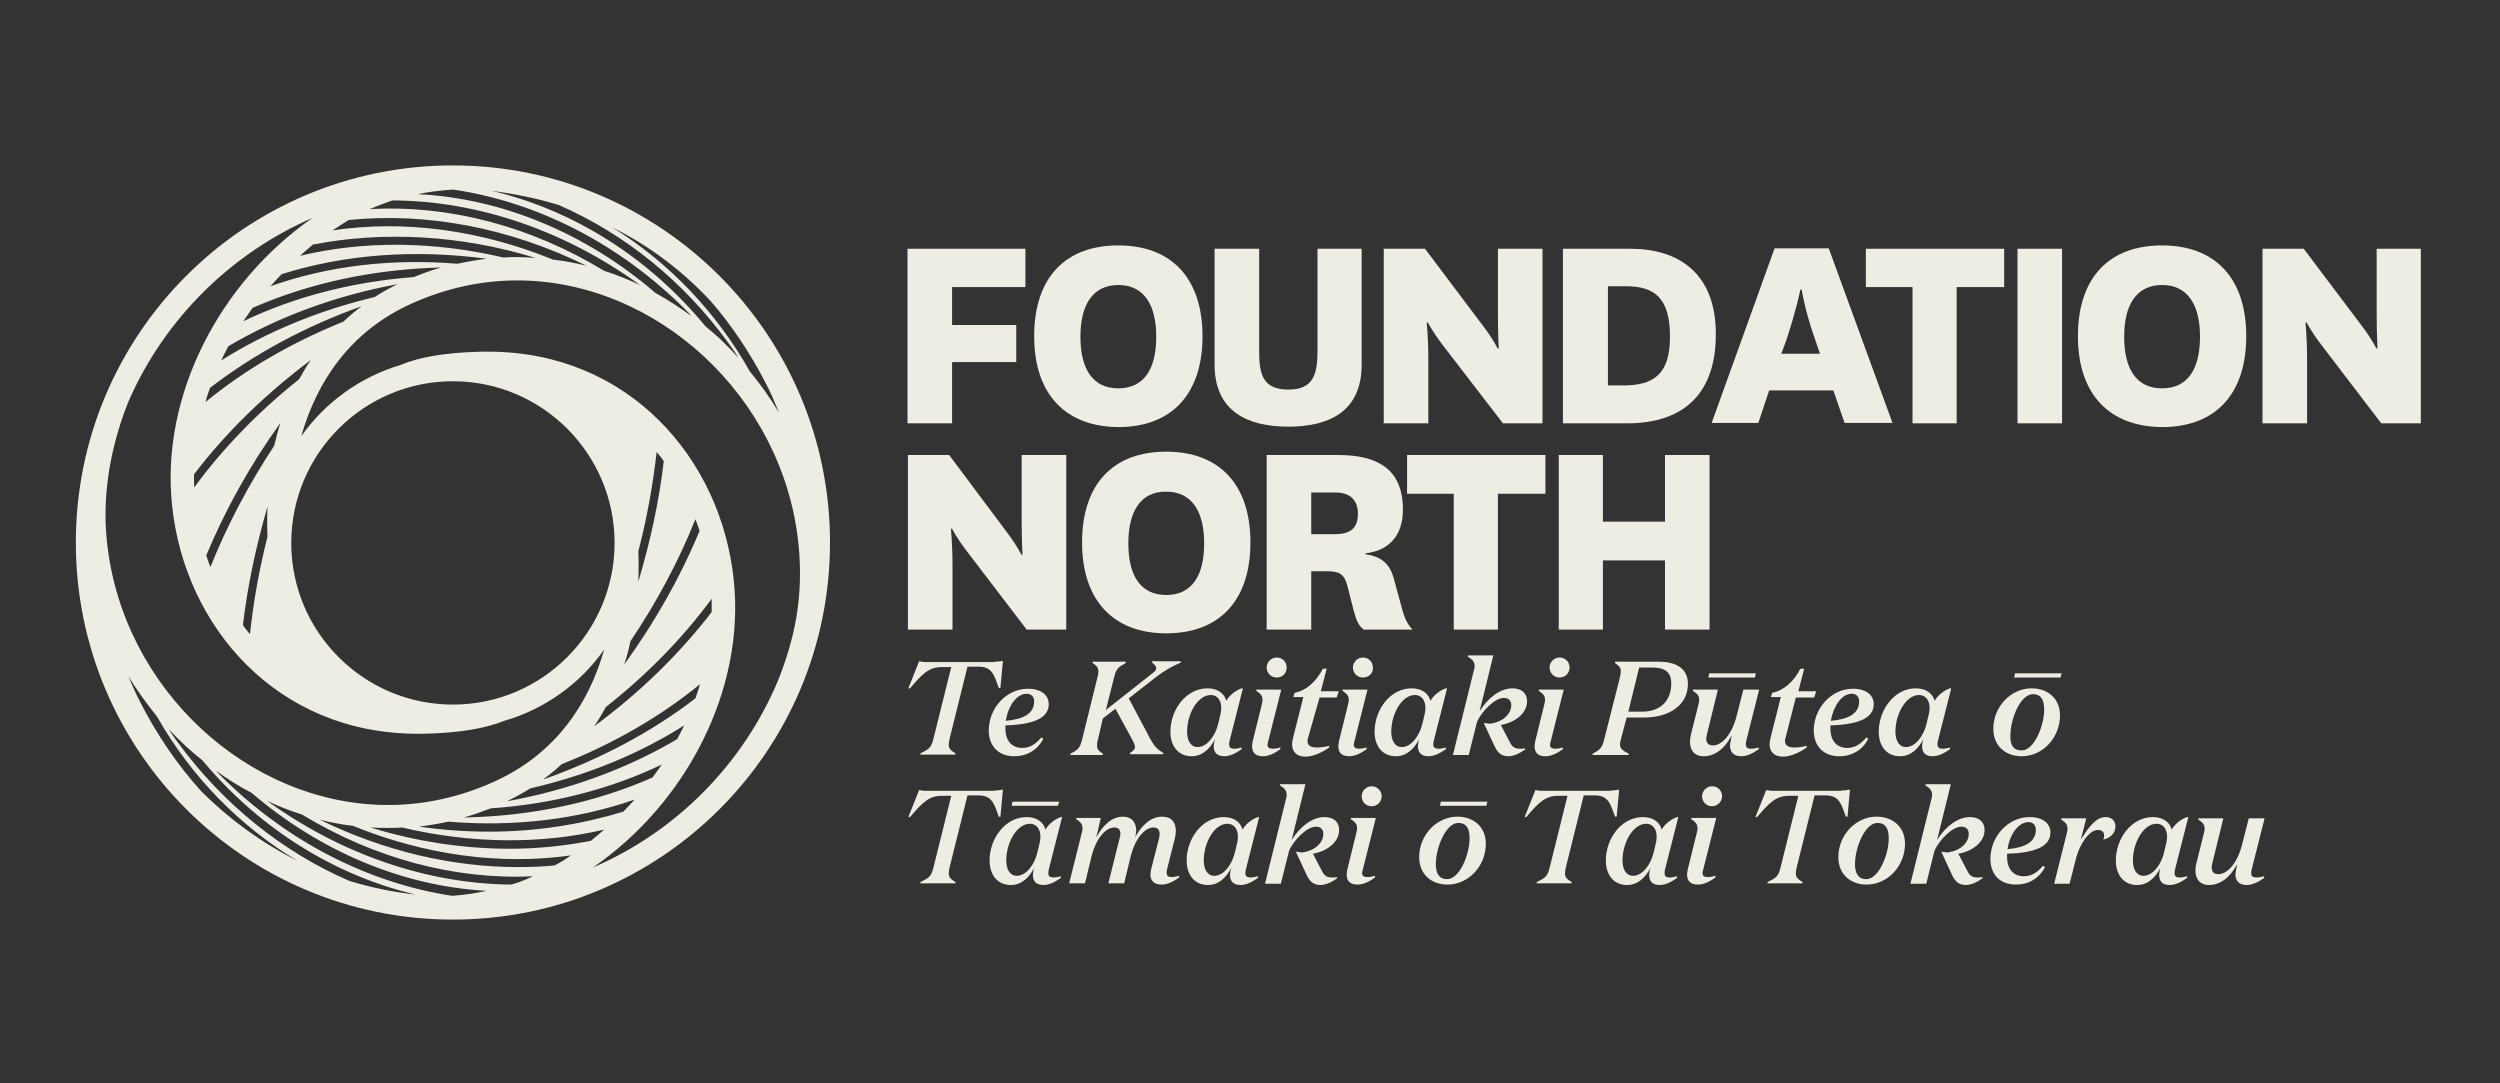 <svg xmlns="http://www.w3.org/2000/svg" xmlns:xlink="http://www.w3.org/1999/xlink" id="Layer_1" x="0px" y="0px" viewBox="0 0 600 260" style="enable-background:new 0 0 600 260;" xml:space="preserve"><rect x="0" y="0" width="600" height="260" fill="#333333" stroke="none"/><style type="text/css">	.st0{fill:#EDEDE3;}</style><polygon class="st0" points="217.8,101.6 217.8,59.7 246.1,59.7 246.1,68.9 228.5,68.9 228.5,78 243.9,78 243.9,86.9 228.5,86.9  228.5,101.6 "></polygon><g>	<path class="st0" d="M248.2,80.7c0-14.1,7.5-21.8,20.2-21.8c12.7,0,20.2,7.8,20.2,21.8c0,14-7.5,21.8-20.2,21.8  C255.8,102.4,248.2,94.7,248.2,80.7 M259.3,80.8c0,7.7,2.9,12.4,9.1,12.4c6.2,0,9.1-4.7,9.1-12.4c0-7.7-3-12.4-9.1-12.4  C262.3,68.4,259.3,73.1,259.3,80.8"></path>	<path class="st0" d="M326.8,59.7v27.8c0,11.4-8,14.9-17.6,14.9c-9.7,0-17.7-3.6-17.7-14.9V59.7h10.7v24.7c0,5.4,0.9,9.1,7,9.1  c6,0,7-3.7,7-9.2V59.7H326.8z"></path>	<path class="st0" d="M356.3,78.7c2.3,3.1,3.1,4.9,3.1,4.9h0.3c0,0-0.2-3.3-0.2-8.6V59.7h10.7v41.9h-9.5L346.4,83  c-2.7-3.5-3.7-5.6-3.7-5.6h-0.3c0,0,0.4,3.1,0.4,9.3v14.9h-10.7V59.7h9.9L356.3,78.7z"></path>	<path class="st0" d="M375.1,101.6V59.7h16.2c11.5,0,20.5,5.8,20.5,20.5c0,15.5-9,21.4-21.3,21.4H375.1z M389.6,92.5  c7.3,0,11.2-2.7,11.2-11.7c0-9.4-3.8-12.1-10.6-12.1h-4.3v23.8H389.6z"></path>	<path class="st0" d="M440,93.7h-15.4l-2.6,7.8h-11.2l15.1-41.9h13l15.3,41.9h-11.5L440,93.7z M427.5,84.9h9.3l-1.1-3.2  c-2.5-7-3.3-12.2-3.3-12.2h-0.3c0,0-1.1,5.3-3.4,12.2L427.5,84.9z"></path>	<polygon class="st0" points="459,101.6 459,68.9 447.8,68.9 447.8,59.7 481,59.7 481,68.9 469.6,68.9 469.6,101.6  "></polygon>	<rect x="484.2" y="59.7" class="st0" width="10.7" height="41.9"></rect>	<path class="st0" d="M498.7,80.7c0-14.1,7.5-21.8,20.2-21.8c12.7,0,20.2,7.8,20.2,21.8c0,14-7.5,21.8-20.2,21.8  C506.3,102.4,498.7,94.7,498.7,80.7 M509.8,80.8c0,7.7,2.9,12.4,9.1,12.4c6.2,0,9.1-4.7,9.1-12.4c0-7.7-3-12.4-9.1-12.4  C512.8,68.4,509.8,73.1,509.8,80.8"></path>	<path class="st0" d="M567.2,78.7c2.3,3.1,3.1,4.9,3.1,4.9h0.3c0,0-0.2-3.3-0.2-8.6V59.7H581v41.9h-9.5L557.3,83  c-2.7-3.5-3.7-5.6-3.7-5.6h-0.3c0,0,0.4,3.1,0.4,9.3v14.9h-10.7V59.7h9.9L567.2,78.7z"></path>	<path class="st0" d="M242,128.2c2.3,3.1,3.1,4.9,3.1,4.9h0.3c0,0-0.2-3.3-0.2-8.6v-15.3h10.7v41.9h-9.5l-14.2-18.6  c-2.7-3.5-3.7-5.6-3.7-5.6h-0.3c0,0,0.4,3.1,0.4,9.3v14.9h-10.7v-41.9h9.9L242,128.2z"></path>	<path class="st0" d="M259.7,130.2c0-14.1,7.5-21.8,20.2-21.8c12.7,0,20.2,7.8,20.2,21.8c0,14-7.5,21.8-20.2,21.8  C267.3,152,259.7,144.2,259.7,130.2 M270.8,130.4c0,7.7,2.9,12.4,9.1,12.4c6.2,0,9.1-4.7,9.1-12.4s-3-12.4-9.1-12.4  C273.8,117.9,270.8,122.7,270.8,130.4"></path>	<path class="st0" d="M327.3,151.1c-1.4-1-1.9-2.7-2.4-4.5l-1.5-5.9c-0.8-3.1-2.1-3.6-5-3.6h-3.7v14h-10.7v-41.9h17.1  c9.3,0,15.6,3.2,15.6,13.1c0,6.5-3.6,9.9-9,10.5v0.2c3.8,0.6,5.8,2.2,6.8,5.8l2.1,7.7c0.5,1.7,1,3.1,2.4,4.6H327.3z M314.7,128.2  h5.7c3.4,0,5.5-1.2,5.5-4.9c0-3.3-1.9-5.1-5.4-5.1h-5.8V128.2z"></path>	<polygon class="st0" points="348.9,151.1 348.9,118.5 337.7,118.5 337.7,109.2 370.9,109.2 370.9,118.5 359.5,118.5 359.5,151.1    "></polygon>	<polygon class="st0" points="374.1,151.1 374.1,109.2 384.7,109.2 384.7,125.2 399.6,125.2 399.6,109.2 410.3,109.2 410.3,151.1   399.6,151.1 399.6,134.5 384.7,134.5 384.7,151.1  "></polygon>	<path class="st0" d="M238.7,158.8c1,0,1.5-0.1,2-0.2l-0.6,6.5h-0.4c-1.1-3.2-1.7-5.1-4.8-5.1h-2.7l-4.3,17.3  c-0.1,0.6-0.2,1-0.2,1.4c0,1,0.5,1.4,1.6,2.1v0.3h-8.4v-0.3c1.9-0.9,2.6-1.3,3.1-3.4l4.3-17.3h-2.3c-3.1,0-4.7,1.7-7.6,5.1h-0.4  l2.6-6.5c0.4,0.1,0.9,0.2,1.8,0.2H238.7z"></path>	<path class="st0" d="M237.3,175.3c0-5.2,4.1-10,9.4-10c3.4,0,5,1.7,5,3.7c0,3.5-4,4.9-10.4,5.1c0,0.3,0,0.5,0,0.8  c0,2.7,1.4,4.6,4,4.6c1.7,0,3.1-0.7,4.6-2.5l0.5,0.3c-1.4,2.7-3.9,4.2-7,4.2C239.8,181.5,237.3,179.2,237.3,175.3 M241.4,173  c4.4-0.4,6.8-1.8,6.8-4.7c0-1.1-0.7-1.8-1.8-1.8C244,166.5,241.9,169.5,241.4,173"></path>	<path class="st0" d="M256.9,181.2l0-0.3c1.7-0.9,2.3-1.3,2.8-3.4l3.7-15c0.2-0.6,0.2-1.1,0.2-1.4c0-0.9-0.4-1.3-1.4-2l0-0.3h8  l0,0.3c-1.7,1-2.3,1.3-2.8,3.4l-2,7.9l11.3-8.9c0.6-0.4,0.8-0.8,0.8-1.2c0-0.4-0.4-0.8-1-1.3v-0.3h6.9v0.3c-2.3,1-3.8,1.9-5.7,3.3  l-6.8,5.3l5.2,9.8c1,1.8,1.7,2.5,3.1,3.3v0.3h-8v-0.3c0.9-0.5,1.2-1,1.2-1.4c0-0.4-0.2-0.8-0.4-1.3l-4.3-7.9l-3,2.3l-1.2,5.1  c-0.2,0.6-0.2,1-0.2,1.4c0,1,0.4,1.3,1.4,2l0,0.3H256.9z"></path>	<path class="st0" d="M295.1,177.8c-0.1,0.3-0.1,0.6-0.1,0.9c0,0.7,0.4,1,1.3,1c0.4,0,1-0.1,1.7-0.3v0.4c-1.4,1-2.8,1.7-4.2,1.7  c-1.8,0-2.5-1-2.5-2.4c0-0.5,0.1-1.1,0.3-1.7c-1.2,2.3-3,4.1-5.6,4.1c-3.1,0-5.1-2.3-5.1-5.9c0-5.2,3.7-10.4,8.9-10.4  c2.5,0,4.1,1.3,4.5,3c0.9-1.6,2.7-2.7,3.7-3h0.3L295.1,177.8z M292.8,171.9c0.2-0.7,0.3-1.4,0.3-2c0-2-1.1-3.1-2.5-3.1  c-3.2,0-5.7,4.6-5.7,8.8c0,2.3,1,3.7,2.5,3.7c2.3,0,4.3-2.7,5-5.7L292.8,171.9z"></path>	<path class="st0" d="M304.4,177.8c-0.1,0.3-0.2,0.7-0.2,0.9c0,0.7,0.4,1,1.4,1c0.4,0,1-0.1,1.7-0.3v0.4c-1.4,1-2.8,1.7-4.2,1.7  c-1.9,0-2.6-1-2.6-2.4c0-0.4,0.1-0.9,0.2-1.4l2.2-8.9c0.1-0.3,0.1-0.6,0.1-0.9c0-1-0.6-1.5-1.5-2.1v-0.3h6L304.4,177.8z   M306.4,162.6c-1.4,0-2.4-1.1-2.4-2.4c0-1.3,1.1-2.4,2.4-2.4c1.4,0,2.4,1.1,2.4,2.4C308.8,161.6,307.8,162.6,306.4,162.6"></path>	<path class="st0" d="M313.9,177.2c-0.1,0.3-0.1,0.5-0.1,0.7c0,1,0.8,1.5,2.2,1.5c0.8,0,1.8-0.1,3-0.4v0.4c-1.8,1.3-4,2.2-5.7,2.2  c-2.1,0-3.2-1.2-3.2-3c0-0.4,0.1-0.9,0.2-1.4l2.5-9.9h-2.4l0.3-1c2.8-0.6,5.1-2.6,6.8-5.8h0.9l-1.4,5.4h4.3l-0.5,1.5h-4.1  L313.9,177.2z"></path>	<path class="st0" d="M325.1,177.8c-0.1,0.3-0.2,0.7-0.2,0.9c0,0.7,0.4,1,1.4,1c0.4,0,1-0.1,1.7-0.3v0.4c-1.4,1-2.8,1.7-4.2,1.7  c-1.9,0-2.6-1-2.6-2.4c0-0.4,0.1-0.9,0.2-1.4l2.2-8.9c0.1-0.3,0.1-0.6,0.1-0.9c0-1-0.6-1.5-1.5-2.1v-0.3h6L325.1,177.8z   M327.1,162.6c-1.4,0-2.4-1.1-2.4-2.4c0-1.3,1.1-2.4,2.4-2.4c1.4,0,2.4,1.1,2.4,2.4C329.6,161.6,328.5,162.6,327.1,162.6"></path>	<path class="st0" d="M344.1,177.8c-0.1,0.3-0.1,0.6-0.1,0.9c0,0.7,0.4,1,1.3,1c0.4,0,1-0.1,1.7-0.3v0.4c-1.4,1-2.8,1.7-4.2,1.7  c-1.8,0-2.5-1-2.5-2.4c0-0.5,0.1-1.1,0.3-1.7c-1.2,2.3-3,4.1-5.6,4.1c-3.1,0-5.1-2.3-5.1-5.9c0-5.2,3.7-10.4,8.9-10.4  c2.5,0,4.1,1.3,4.5,3c0.9-1.6,2.7-2.7,3.7-3h0.3L344.1,177.8z M341.8,171.9c0.2-0.7,0.3-1.4,0.3-2c0-2-1.1-3.1-2.5-3.1  c-3.2,0-5.7,4.6-5.7,8.8c0,2.3,1,3.7,2.5,3.7c2.3,0,4.3-2.7,5-5.7L341.8,171.9z"></path>	<path class="st0" d="M355.1,170.7c2-3.2,4.9-5.5,7.9-5.5c2.3,0,3.5,1.3,3.5,3.1c0,2.9-2.9,5.1-6.3,5.7l2.1,4  c0.6,1.2,1.1,1.7,2.6,1.7c0.3,0,0.7,0,1.1-0.1v0.3c-1.4,1-2.8,1.6-4,1.6c-1.7,0-2.6-0.9-3.3-2.4l-2.6-5.6l1.5,0.2  c3.4-0.5,5.1-2.5,5.1-4.5c0-0.9-0.5-1.7-1.8-1.7c-2.1,0-5.2,3.1-6.4,5.7l-2,8h-3.8l5.1-20.6c0.1-0.3,0.1-0.5,0.1-0.8  c0-1-0.6-1.6-1.6-2.2v-0.3h6.1L355.1,170.7z"></path>	<path class="st0" d="M372.2,177.8c-0.1,0.3-0.2,0.7-0.2,0.9c0,0.7,0.4,1,1.4,1c0.4,0,1-0.1,1.7-0.3v0.4c-1.4,1-2.8,1.7-4.2,1.7  c-1.9,0-2.6-1-2.6-2.4c0-0.4,0.1-0.9,0.2-1.4l2.2-8.9c0.1-0.3,0.1-0.6,0.1-0.9c0-1-0.6-1.5-1.5-2.1v-0.3h6L372.2,177.8z   M374.3,162.6c-1.4,0-2.4-1.1-2.4-2.4c0-1.3,1.1-2.4,2.4-2.4c1.4,0,2.4,1.1,2.4,2.4C376.7,161.6,375.6,162.6,374.3,162.6"></path>	<path class="st0" d="M389,177.5c-0.1,0.4-0.2,0.8-0.2,1.1c0,1.2,0.8,1.6,2.1,2.3v0.3h-8.7v-0.3c1.7-0.9,2.3-1.3,2.8-3.4l3.8-15  c0.1-0.6,0.2-1.1,0.2-1.4c0-0.9-0.5-1.3-1.4-2v-0.3H398c4.5,0,7.1,1.8,7.1,5.3c0,5.5-5,8.1-10.4,8.1h-4.3L389,177.5z M394.1,170.8  c4.2,0,7-2.4,7-6.8c0-2.7-1.5-3.8-4.6-3.8h-3.1l-2.6,10.6H394.1z"></path>	<path class="st0" d="M415.6,176.5c-1.6,3.1-4,5-6.7,5c-2.3,0-3.3-1.5-3.3-3.5c0-0.5,0.1-1.1,0.2-1.6l1.9-7.6  c0.1-0.4,0.1-0.6,0.1-0.9c0-1-0.6-1.5-1.5-2.1v-0.3h6l-2.6,10.6c-0.1,0.4-0.2,0.8-0.2,1.1c0,1.1,0.5,1.7,1.6,1.7  c1.9,0,4.4-2.1,5.7-7.1l1.6-6.3h3.8l-3.1,12.3c-0.1,0.4-0.1,0.6-0.1,0.9c0,0.7,0.4,1,1.3,1c0.4,0,1-0.1,1.8-0.3v0.4  c-1.4,1-2.8,1.7-4.2,1.7c-1.8,0-2.7-1-2.7-2.5c0-0.4,0.1-0.9,0.2-1.3L415.6,176.5z"></path>	<path class="st0" d="M428.5,177.2c-0.1,0.3-0.1,0.5-0.1,0.7c0,1,0.8,1.5,2.2,1.5c0.8,0,1.8-0.1,3-0.4v0.4c-1.8,1.3-4,2.2-5.7,2.2  c-2.1,0-3.2-1.2-3.2-3c0-0.4,0.1-0.9,0.2-1.4l2.5-9.9h-2.4l0.3-1c2.8-0.6,5.1-2.6,6.8-5.8h0.9l-1.4,5.4h4.3l-0.5,1.5H431  L428.5,177.2z"></path>	<path class="st0" d="M435.3,175.3c0-5.2,4.1-10,9.4-10c3.4,0,5,1.7,5,3.7c0,3.5-4,4.9-10.4,5.1c0,0.3,0,0.5,0,0.8  c0,2.7,1.4,4.6,4,4.6c1.7,0,3.1-0.7,4.6-2.5l0.5,0.3c-1.4,2.7-3.9,4.2-7,4.2C437.8,181.5,435.3,179.2,435.3,175.3 M439.4,173  c4.4-0.4,6.8-1.8,6.8-4.7c0-1.1-0.7-1.8-1.8-1.8C442,166.5,440,169.5,439.4,173"></path>	<path class="st0" d="M465.1,177.8c-0.1,0.3-0.1,0.6-0.1,0.9c0,0.7,0.4,1,1.3,1c0.4,0,1-0.1,1.7-0.3v0.4c-1.4,1-2.8,1.7-4.2,1.7  c-1.8,0-2.5-1-2.5-2.4c0-0.5,0.1-1.1,0.3-1.7c-1.2,2.3-3,4.1-5.6,4.1c-3.1,0-5.1-2.3-5.1-5.9c0-5.2,3.7-10.4,8.9-10.4  c2.5,0,4.1,1.3,4.5,3c0.9-1.6,2.7-2.7,3.7-3h0.3L465.1,177.8z M462.8,171.9c0.2-0.7,0.3-1.4,0.3-2c0-2-1.1-3.1-2.5-3.1  c-3.2,0-5.7,4.6-5.7,8.8c0,2.3,1,3.7,2.5,3.7c2.3,0,4.3-2.7,5-5.7L462.8,171.9z"></path>	<path class="st0" d="M485.2,181.5c-3.8,0-6.8-2.4-6.8-6.6c0-5.3,4.2-9.7,9.2-9.7c3.8,0,6.8,2.4,6.8,6.5  C494.4,177,490.3,181.5,485.2,181.5 M485.2,180.1c3,0,5.4-5.9,5.4-9.8c0-2.4-0.8-3.7-2.7-3.7c-3,0-5.4,5.9-5.4,9.9  C482.4,178.8,483.2,180.1,485.2,180.1"></path>	<path class="st0" d="M238.7,189.7c1,0,1.5-0.1,2-0.2l-0.6,6.5h-0.4c-1.1-3.2-1.7-5.1-4.8-5.1h-2.7l-4.3,17.3  c-0.1,0.6-0.2,1-0.2,1.4c0,1,0.5,1.4,1.6,2.1v0.3h-8.4v-0.3c1.9-0.9,2.6-1.3,3.1-3.4l4.3-17.3h-2.3c-3.1,0-4.7,1.7-7.6,5.1h-0.4  l2.6-6.5c0.4,0.1,0.9,0.2,1.8,0.2H238.7z"></path>	<path class="st0" d="M251.7,208.7c-0.1,0.3-0.1,0.6-0.1,0.9c0,0.7,0.4,1,1.3,1c0.4,0,1-0.1,1.7-0.3v0.4c-1.4,1-2.8,1.7-4.2,1.7  c-1.8,0-2.5-1-2.5-2.4c0-0.5,0.1-1.1,0.3-1.7c-1.2,2.3-3,4.1-5.6,4.1c-3.1,0-5.1-2.3-5.1-5.9c0-5.2,3.7-10.4,8.9-10.4  c2.5,0,4.1,1.3,4.5,3c0.9-1.6,2.7-2.7,3.7-3h0.3L251.7,208.7z M249.4,202.8c0.2-0.7,0.3-1.4,0.3-2c0-2-1.1-3.1-2.5-3.1  c-3.2,0-5.7,4.6-5.7,8.8c0,2.3,1,3.7,2.5,3.7c2.3,0,4.3-2.7,5-5.7L249.4,202.8z"></path>	<path class="st0" d="M272.4,201c1.6-3,3.9-5,6.5-5c2.3,0,3.3,1.4,3.3,3.4c0,0.5-0.1,1.1-0.2,1.7l-1.9,7.5c-0.1,0.4-0.1,0.6-0.1,0.9  c0,0.7,0.4,1,1.3,1c0.4,0,1-0.1,1.7-0.3v0.4c-1.4,1-2.8,1.7-4.2,1.7c-1.9,0-2.7-1-2.7-2.4c0-0.4,0.1-0.9,0.2-1.4l1.9-7.4  c0.1-0.4,0.1-0.7,0.1-1c0-0.9-0.4-1.5-1.5-1.5c-1.8,0-4.3,2.2-5.5,7.2l-1.5,6.2h-3.8l2.7-10.8c0.1-0.4,0.2-0.7,0.2-1.1  c0-0.9-0.4-1.5-1.5-1.5c-1.8,0-4.3,2.2-5.5,7.2l-1.5,6.2h-3.8l3.1-12.4c0.1-0.4,0.1-0.6,0.1-0.9c0-1-0.6-1.5-1.5-2.1v-0.3h5.9  l-1.1,4.7c1.6-3,3.8-5,6.4-5c2.2,0,3.2,1.5,3.2,3.4C272.6,200,272.6,200.5,272.4,201"></path>	<path class="st0" d="M299,208.7c-0.1,0.3-0.1,0.6-0.1,0.9c0,0.7,0.4,1,1.3,1c0.4,0,1-0.1,1.7-0.3v0.4c-1.4,1-2.8,1.7-4.2,1.7  c-1.8,0-2.5-1-2.5-2.4c0-0.5,0.1-1.1,0.3-1.7c-1.2,2.3-3,4.1-5.6,4.1c-3.1,0-5.1-2.3-5.1-5.9c0-5.2,3.7-10.4,8.9-10.4  c2.5,0,4.1,1.3,4.5,3c0.9-1.6,2.7-2.7,3.7-3h0.3L299,208.7z M296.8,202.8c0.2-0.7,0.3-1.4,0.3-2c0-2-1.1-3.1-2.5-3.1  c-3.2,0-5.7,4.6-5.7,8.8c0,2.3,1,3.7,2.5,3.7c2.3,0,4.3-2.7,5-5.7L296.8,202.8z"></path>	<path class="st0" d="M310,201.6c2-3.2,4.9-5.5,7.9-5.5c2.3,0,3.5,1.3,3.5,3.1c0,2.9-2.9,5.1-6.3,5.7l2.1,4c0.6,1.2,1.1,1.7,2.6,1.7  c0.3,0,0.7,0,1.1-0.1v0.3c-1.4,1-2.8,1.6-4,1.6c-1.7,0-2.6-0.9-3.3-2.4l-2.6-5.6l1.5,0.2c3.4-0.5,5.1-2.5,5.1-4.5  c0-0.9-0.5-1.7-1.8-1.7c-2.1,0-5.2,3.1-6.4,5.7l-2,8h-3.8l5.1-20.6c0.1-0.3,0.1-0.5,0.1-0.8c0-1-0.6-1.6-1.6-2.2v-0.3h6.1  L310,201.6z"></path>	<path class="st0" d="M327.1,208.6c-0.1,0.3-0.2,0.7-0.2,0.9c0,0.7,0.4,1,1.4,1c0.4,0,1-0.1,1.7-0.3v0.4c-1.4,1-2.8,1.7-4.2,1.7  c-1.9,0-2.6-1-2.6-2.4c0-0.4,0.1-0.9,0.2-1.4l2.2-8.9c0.1-0.3,0.1-0.6,0.1-0.9c0-1-0.6-1.5-1.5-2.1v-0.3h6L327.1,208.6z   M329.2,193.5c-1.4,0-2.4-1.1-2.4-2.4c0-1.3,1.1-2.4,2.4-2.4s2.4,1.1,2.4,2.4C331.6,192.4,330.6,193.5,329.2,193.5"></path>	<path class="st0" d="M347.4,212.3c-3.8,0-6.8-2.4-6.8-6.6c0-5.3,4.2-9.7,9.2-9.7c3.8,0,6.8,2.4,6.8,6.5  C356.6,207.9,352.4,212.3,347.4,212.3 M347.3,211c3,0,5.4-5.9,5.4-9.8c0-2.4-0.8-3.7-2.7-3.7c-3,0-5.4,5.9-5.4,9.9  C344.6,209.6,345.4,211,347.3,211"></path>	<path class="st0" d="M386.6,189.7c1,0,1.5-0.1,2-0.2L388,196h-0.4c-1.1-3.2-1.7-5.1-4.8-5.1h-2.7l-4.3,17.3c-0.1,0.6-0.2,1-0.2,1.4  c0,1,0.5,1.4,1.6,2.1v0.3h-8.4v-0.3c1.9-0.9,2.6-1.3,3.1-3.4l4.3-17.3h-2.3c-3.1,0-4.7,1.7-7.6,5.1h-0.4l2.6-6.5  c0.4,0.1,0.9,0.2,1.9,0.2H386.6z"></path>	<path class="st0" d="M399.6,208.7c-0.1,0.3-0.1,0.6-0.1,0.9c0,0.7,0.4,1,1.3,1c0.4,0,1-0.1,1.7-0.3v0.4c-1.4,1-2.8,1.7-4.2,1.7  c-1.8,0-2.5-1-2.5-2.4c0-0.5,0.1-1.1,0.3-1.7c-1.2,2.3-3,4.1-5.6,4.1c-3.1,0-5.1-2.3-5.1-5.9c0-5.2,3.7-10.4,8.9-10.4  c2.5,0,4.1,1.3,4.5,3c0.9-1.6,2.7-2.7,3.7-3h0.3L399.6,208.7z M397.3,202.8c0.2-0.7,0.3-1.4,0.3-2c0-2-1.1-3.1-2.5-3.1  c-3.2,0-5.7,4.6-5.7,8.8c0,2.3,1,3.7,2.5,3.7c2.3,0,4.3-2.7,5-5.7L397.3,202.8z"></path>	<path class="st0" d="M408.8,208.6c-0.1,0.3-0.2,0.7-0.2,0.9c0,0.7,0.4,1,1.4,1c0.4,0,1-0.1,1.7-0.3v0.4c-1.4,1-2.8,1.7-4.2,1.7  c-1.9,0-2.6-1-2.6-2.4c0-0.4,0.1-0.9,0.2-1.4l2.2-8.9c0.1-0.3,0.1-0.6,0.1-0.9c0-1-0.6-1.5-1.5-2.1v-0.3h6L408.8,208.6z   M410.9,193.5c-1.4,0-2.4-1.1-2.4-2.4c0-1.3,1.1-2.4,2.4-2.4c1.4,0,2.4,1.1,2.4,2.4C413.3,192.4,412.2,193.5,410.9,193.5"></path>	<path class="st0" d="M442,189.7c1,0,1.5-0.1,2-0.2l-0.6,6.5H443c-1.1-3.2-1.7-5.1-4.8-5.1h-2.7l-4.3,17.3c-0.1,0.6-0.2,1-0.2,1.4  c0,1,0.5,1.4,1.6,2.1v0.3h-8.4v-0.3c1.9-0.9,2.6-1.3,3.1-3.4l4.3-17.3h-2.3c-3.1,0-4.7,1.7-7.6,5.1h-0.4l2.6-6.5  c0.4,0.1,0.9,0.2,1.8,0.2H442z"></path>	<path class="st0" d="M448,212.3c-3.8,0-6.8-2.4-6.8-6.6c0-5.3,4.2-9.7,9.2-9.7c3.8,0,6.8,2.4,6.8,6.5  C457.2,207.9,453,212.3,448,212.3 M447.9,211c3,0,5.4-5.9,5.4-9.8c0-2.4-0.8-3.7-2.7-3.7c-3,0-5.4,5.9-5.4,9.9  C445.2,209.6,446,211,447.9,211"></path>	<path class="st0" d="M464.9,201.6c2-3.2,4.9-5.5,7.9-5.5c2.3,0,3.5,1.3,3.5,3.1c0,2.9-2.9,5.1-6.3,5.7l2.1,4  c0.6,1.2,1.1,1.7,2.6,1.7c0.3,0,0.7,0,1.1-0.1v0.3c-1.4,1-2.8,1.6-4,1.6c-1.7,0-2.6-0.9-3.3-2.4l-2.6-5.6l1.5,0.2  c3.4-0.5,5.1-2.5,5.1-4.5c0-0.9-0.5-1.7-1.8-1.7c-2.1,0-5.2,3.1-6.4,5.7l-2,8h-3.8l5.1-20.6c0.1-0.3,0.1-0.5,0.1-0.8  c0-1-0.6-1.6-1.6-2.2v-0.3h6.1L464.9,201.6z"></path>	<path class="st0" d="M477.7,206.1c0-5.2,4.1-10,9.4-10c3.4,0,5,1.7,5,3.7c0,3.5-4,4.9-10.4,5.1c0,0.3,0,0.5,0,0.8  c0,2.7,1.4,4.6,4,4.6c1.7,0,3.1-0.7,4.6-2.5l0.5,0.3c-1.4,2.7-3.9,4.2-7,4.2C480.2,212.3,477.7,210.1,477.7,206.1 M481.8,203.8  c4.4-0.4,6.8-1.8,6.8-4.7c0-1.1-0.7-1.8-1.8-1.8C484.3,197.4,482.3,200.4,481.8,203.8"></path>	<path class="st0" d="M499.4,201.5c1.8-2.8,3.5-5.4,6-5.4c1.6,0,2.3,1.1,2.3,2.2c0,2-1.6,2.9-2.9,3.2c0.1-0.3,0.2-0.6,0.2-0.9  c0-0.8-0.4-1.4-1.5-1.4c-2.1,0-4.3,3.3-5.2,6.6l-1.6,6.3H493l3.1-12.4c0.1-0.4,0.1-0.6,0.1-0.9c0-1-0.6-1.5-1.5-2.1v-0.3h6  L499.4,201.5z"></path>	<path class="st0" d="M522,208.7c-0.1,0.3-0.1,0.6-0.1,0.9c0,0.7,0.4,1,1.3,1c0.4,0,1-0.1,1.7-0.3v0.4c-1.4,1-2.8,1.7-4.2,1.7  c-1.8,0-2.5-1-2.5-2.4c0-0.5,0.1-1.1,0.3-1.7c-1.2,2.3-3,4.1-5.6,4.1c-3.1,0-5.1-2.3-5.1-5.9c0-5.2,3.7-10.4,8.9-10.4  c2.5,0,4.1,1.3,4.5,3c0.9-1.6,2.7-2.7,3.7-3h0.3L522,208.7z M519.8,202.8c0.2-0.7,0.3-1.4,0.3-2c0-2-1.1-3.1-2.5-3.1  c-3.2,0-5.7,4.6-5.7,8.8c0,2.3,1,3.7,2.5,3.7c2.3,0,4.3-2.7,5-5.7L519.8,202.8z"></path>	<path class="st0" d="M536.9,207.4c-1.6,3.1-4,5-6.7,5c-2.3,0-3.3-1.5-3.3-3.5c0-0.5,0.1-1.1,0.2-1.6l1.9-7.6  c0.1-0.4,0.1-0.6,0.1-0.9c0-1-0.6-1.5-1.5-2.1v-0.3h6L531,207c-0.1,0.4-0.2,0.8-0.2,1.1c0,1.1,0.5,1.7,1.6,1.7  c1.9,0,4.4-2.1,5.7-7.1l1.6-6.3h3.8l-3.1,12.3c-0.1,0.4-0.1,0.6-0.1,0.9c0,0.7,0.4,1,1.3,1c0.4,0,1-0.1,1.8-0.3v0.4  c-1.4,1-2.8,1.7-4.2,1.7c-1.8,0-2.7-1-2.7-2.5c0-0.4,0.1-0.9,0.2-1.3L536.9,207.4z"></path>	<path class="st0" d="M108.7,39.7c-50,0-90.5,40.5-90.5,90.5c0,50,40.5,90.5,90.5,90.5c50,0,90.5-40.5,90.5-90.5  C199.2,80.3,158.7,39.7,108.7,39.7 M170.6,72.3c5.1,5.9,9.5,12.5,13.2,19.7c1.2,2.3,2.2,4.7,3.2,7.1c-2.1-3.5-4.4-6.8-7-9.9  c-8.2-14.5-19.6-26.3-33-34.6C155.9,59,163.9,65.1,170.6,72.3 M134.1,49.2c15.8,6.9,29.9,18.2,40.7,33.1c0.9,1.2,1.7,2.4,2.5,3.6  c-1.4-1.5-2.9-3-4.4-4.5c-1.2-1.1-2.4-2.1-3.6-3.1c-13.6-16.5-31.7-27.9-51.3-32.5C123.4,46.5,128.9,47.6,134.1,49.2 M108.8,45.5  c20.3,3,40,13.1,55.8,28.9c0.5,0.5,0.9,0.9,1.3,1.4c-2.8-2-5.7-3.9-8.6-5.5c-16.6-14.3-36.8-22.7-57-23.7  C103,46,105.8,45.7,108.8,45.5 M94.2,48.1c20.5,0.1,41.3,7.2,59.4,20.3c-2.8-1.3-5.7-2.5-8.6-3.4c-17.6-10.7-37.2-15.9-56.3-14.8  C90.6,49.4,92.4,48.7,94.2,48.1 M83.7,52.8c18.8-1.9,38.7,1.9,57.1,11c-2.7-0.7-5.4-1.2-8.1-1.5c-17.4-7.1-35.8-9.6-52.9-7  C81.1,54.4,82.4,53.6,83.7,52.8 M128.5,61.9c-1.4-0.1-2.9-0.2-4.4-0.2h0c-1.1,0-2.2,0-3.3,0.1c-16.6-3.9-33.5-4.1-48.8-0.4  c1-0.9,2-1.8,3.1-2.7C92,55.4,110.7,56.4,128.5,61.9 M153.2,132.3c2.1-8,3.5-16,4.4-23.8c0.6,0.7,1.2,1.4,1.7,2.2  c-1.1,9.5-3.2,19.2-6.1,28.9C153.3,137.2,153.3,134.8,153.2,132.3 M166.9,124.6c0.3,0.9,0.7,1.8,1,2.8  c-4.5,10.9-10.7,21.9-18.1,32.1c0.6-1.8,1.1-3.6,1.5-5.6C157.7,144.4,163,134.4,166.9,124.6 M170.8,143.7c0,1.1,0,2.1,0,3.2  c-7.7,10-17.3,19.4-28.2,27.4c1-1.4,1.9-3,2.8-4.6C155.3,161.9,163.9,153.1,170.8,143.7 M111.3,196.2c2.2-0.6,4.4-1.4,6.5-2.2  c14.7-1,28.7-4.6,41-10.5c-0.7,1.1-1.5,2.1-2.2,3.1C143,192.6,127.5,195.9,111.3,196.2 M152.3,191.9c-0.9,1-1.8,2-2.7,2.9  c-10.2,3.1-21,4.8-32.2,4.8c-5.5,0-11.2-0.4-16.8-1.2c2.3-0.3,4.7-0.7,7-1.2C123.3,198.5,138.5,196.7,152.3,191.9 M121.7,192.3  c1.6-0.8,3.5-1.8,5.6-3.1c13.5-3.1,26-8.2,36.9-15.1c-0.5,1.1-1.1,2.2-1.7,3.3C150.5,184.5,136.6,189.6,121.7,192.3 M130.3,187.1  c1.5-1.1,3-2.3,4.5-3.7c12.4-4.9,23.7-11.4,33.2-19.2c-0.3,1.1-0.7,2.3-1.1,3.4C156.4,175.7,143.9,182.3,130.3,187.1 M108.7,169.1  c-21.4,0-38.8-17.4-38.8-38.8c0-21.4,17.4-38.8,38.8-38.8c21.4,0,38.8,17.4,38.8,38.8C147.5,151.7,130.1,169.1,108.7,169.1   M46.6,117c0-1.1-0.1-2.1,0-3.2c7.6-10,17.2-19.3,28-27.4c-1,1.4-1.9,3-2.8,4.6C62,98.8,53.4,107.7,46.6,117 M64.2,128.8  c-2,7.9-3.4,15.7-4.2,23.4c-0.6-0.7-1.2-1.4-1.7-2.2c1.1-9.3,3.1-18.8,5.9-28.4C64.1,123.9,64.1,126.3,64.2,128.8 M50.5,136.1  c-0.3-0.9-0.7-1.8-1-2.8c4.5-10.8,10.5-21.7,17.8-31.8c-0.6,1.8-1,3.6-1.5,5.5C59.6,116.4,54.4,126.3,50.5,136.1 M49.3,96.5  c0.3-1.1,0.7-2.3,1.1-3.4C60.9,85,73.3,78.3,86.8,73.5c-1.5,1.1-2.9,2.3-4.4,3.7C70,82.2,58.8,88.7,49.3,96.5 M53.1,86.5  c0.5-1.1,1.1-2.3,1.7-3.4c12-7.1,25.9-12.2,40.6-14.9c-1.6,0.8-3.5,1.8-5.5,3.1C76.4,74.5,63.9,79.7,53.1,86.5 M58.4,77.1  c0.7-1.1,1.5-2.1,2.2-3.2c13.7-6,29.1-9.3,45.3-9.7c-2.2,0.6-4.4,1.4-6.6,2.3C84.7,67.6,70.7,71.2,58.4,77.1 M64.9,68.7  c0.9-1,1.8-2,2.7-2.9c15.2-4.8,32-6,49.2-3.7c-2.4,0.3-4.7,0.7-7,1.2C94,62,78.7,63.8,64.9,68.7 M30.9,96.2  C39.5,76.6,55.4,60.8,75,52.3c-22.2,15.4-36.5,42.6-33.7,69c3,29.1,25.2,54.8,58.9,54.8c0.5,0,1,0,1.6,0c9-0.2,15-1.4,19.2-3.1  c9.8-2.8,18.3-9,24-17.1c-3.7,13-11.6,25-26.4,31.7c-8.4,3.8-17,5.6-25.4,5.6c-33.4,0-63.7-27.7-67.5-62.9  C24.2,117.2,27.4,104.8,30.9,96.2 M48.3,189.9c-5.7-6.3-10.6-13.5-14.6-21.3c-1.1-2.1-2-4.2-2.9-6.3c2.1,3.4,4.4,6.6,6.9,9.7  c8.3,14.6,20,26.4,33.7,34.6C62.8,202.3,55,196.6,48.3,189.9 M83.8,211.4c-15.9-6.9-30.2-18.3-41.1-33.2c-0.8-1-1.5-2.1-2.2-3.2  c1.3,1.4,2.6,2.7,4,4c1.3,1.2,2.7,2.4,4.1,3.5c13.6,16.3,31.6,27.6,51.2,32.2C94.3,214.1,89,213,83.8,211.4 M108.5,215  c-20.2-3.1-39.8-13.1-55.6-28.9c-0.3-0.3-0.7-0.7-1-1.1c2.7,2,5.6,3.8,8.5,5.3c16.5,14.1,36.3,22.4,56.4,23.5  C114.1,214.4,111.4,214.8,108.5,215 M122.7,212.3c-20.2-0.2-40.7-7.2-58.6-20.1c2.7,1.3,5.6,2.4,8.4,3.3  c17.3,10.5,36.6,15.7,55.4,14.8C126.3,211.1,124.5,211.8,122.7,212.3 M133.1,207.7c-2.9,0.3-5.8,0.4-8.8,0.4  c-15.9,0-32.3-3.9-47.6-11.4c2.7,0.7,5.3,1.2,8,1.5c17.2,7,35.3,9.5,52.3,7.1C135.8,206.2,134.5,207,133.1,207.7 M122.4,203.7  c-11.1,0-22.4-1.7-33.5-5.1c1.4,0.1,2.8,0.1,4.2,0.1h0c1.1,0,2.3,0,3.4-0.1c16.5,3.9,33.3,4.1,48.5,0.5c-1,0.9-2.1,1.8-3.2,2.7  C135.6,203,129.1,203.7,122.4,203.7 M142.3,208.2c22.3-15.3,36.6-42.6,33.8-69c-3-29.1-25.2-54.8-58.9-54.8c-0.5,0-1,0-1.6,0  c-9.1,0.2-15.2,1.4-19.5,3.2c-9.7,2.9-18.1,9-23.8,17.1c3.7-13,11.6-25.1,26.4-31.8c8.4-3.8,17-5.6,25.4-5.6  c33.4,0,63.7,27.7,67.5,62.9c1.4,13.2-1,23.4-4.9,33.2C178.3,183.4,162.3,199.6,142.3,208.2"></path>	<polygon class="st0" points="421.4,161.6 410.2,161.6 410,162.6 421.2,162.6  "></polygon>	<polygon class="st0" points="494.8,161.6 483.6,161.6 483.4,162.6 494.5,162.6  "></polygon>	<polygon class="st0" points="357,192.4 345.8,192.4 345.6,193.4 356.7,193.4  "></polygon>	<polygon class="st0" points="254.2,192.4 243,192.4 242.8,193.4 253.9,193.4  "></polygon></g></svg>